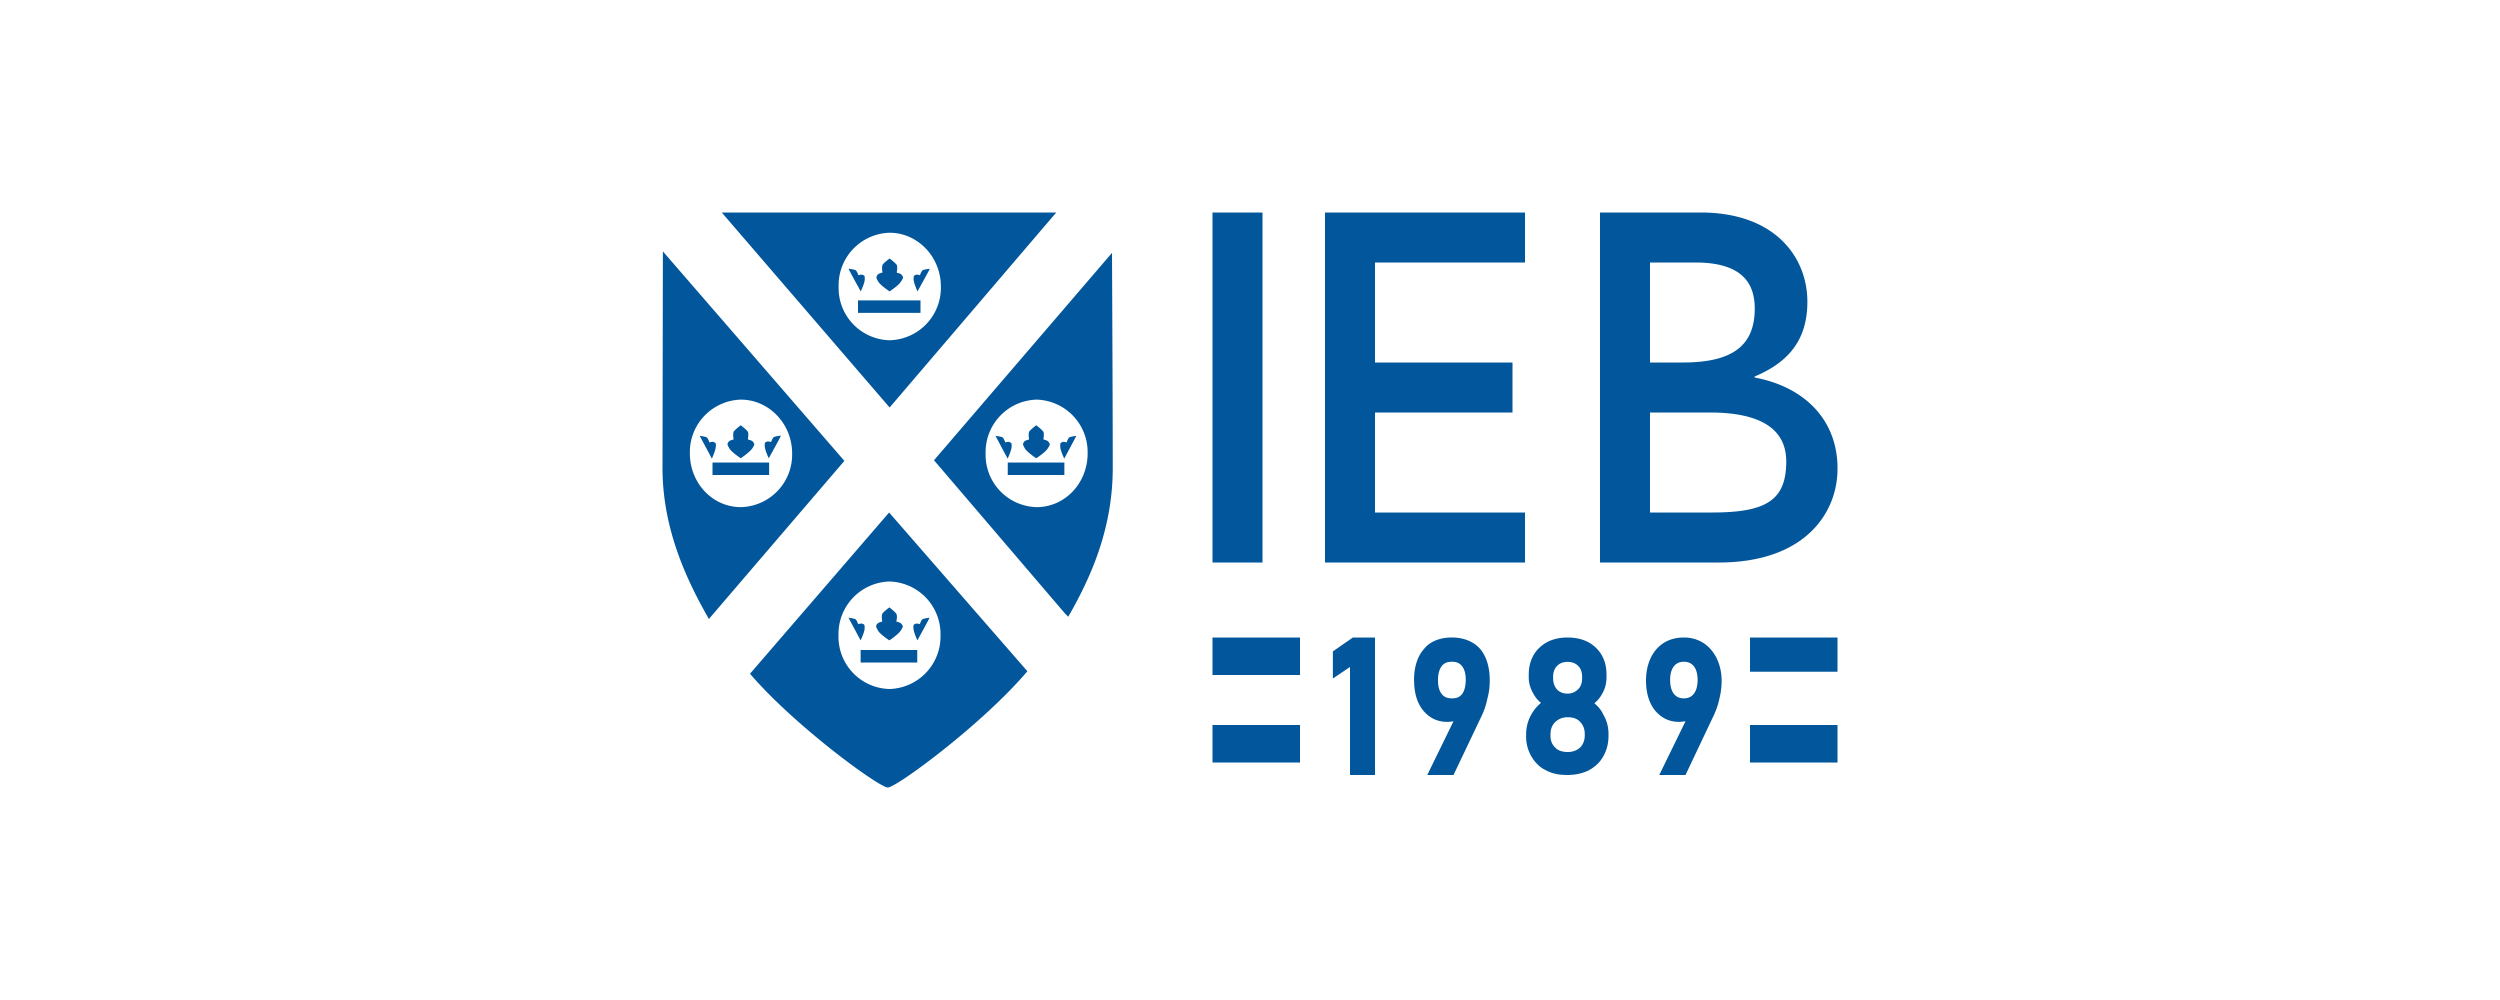 <svg width="200" height="80" viewBox="0 0 200 80" xmlns="http://www.w3.org/2000/svg"><path d="m57.74 17 13.43 15.6L84.5 17H57.74Zm13.43 10.22a4.18 4.18 0 0 1-4.08-4.3 4.2 4.2 0 0 1 4.08-4.3c2.24 0 4.1 1.92 4.1 4.3a4.2 4.2 0 0 1-4.1 4.3Zm17.79-6.99L74.72 36.82 85.2 49.08l.26.26c1.66-2.9 3.56-6.86 3.56-11.9 0-5.3-.06-17.2-.06-17.2Zm-6.03 20.34a4.18 4.18 0 0 1-4.08-4.3 4.2 4.2 0 0 1 4.08-4.3 4.2 4.2 0 0 1 4.08 4.3c0 2.38-1.81 4.3-4.08 4.3ZM53 37.44l.03-17.33 14.52 16.76-10.84 12.65C55.05 46.6 53 42.46 53 37.44Zm2.19-1.17c0 2.38 1.81 4.3 4.08 4.3a4.2 4.2 0 0 0 4.1-4.3c0-2.38-1.87-4.3-4.1-4.3a4.2 4.2 0 0 0-4.08 4.3ZM71.13 41 60 53.9c3.58 4.18 10.37 9.13 11.03 9.1.73-.03 7.58-5.08 11.16-9.3L71.13 41Zm.03 14.12a4.18 4.18 0 0 1-4.08-4.3 4.2 4.2 0 0 1 4.08-4.3 4.2 4.2 0 0 1 4.08 4.3 4.2 4.2 0 0 1-4.08 4.3ZM97 17h4v28h-4V17Zm25 0h-16v28h16v-4h-12v-8h11v-4h-11v-8h12v-4Zm18.37 13.12v.08c4.14.78 6.66 3.53 6.63 7.32 0 3.45-2.54 7.48-9.5 7.48H128V17h8.05c5.98 0 8.54 3.6 8.54 7.14 0 2.9-1.35 4.78-4.22 5.98ZM135.63 21H132v8h2.62c3.93 0 5.76-1.31 5.76-4.32 0-2.1-1.1-3.68-4.75-3.68ZM132 41h4.98c4.3 0 5.92-.97 5.92-4.08 0-2.53-1.94-3.92-6.13-3.92H132v8Zm-46.85-4h-4.53v1h4.53v-1Zm-.33-1.27c0 .29.32.96.32.96l.97-1.82s-.47.05-.58.13c-.08.09-.13.22-.17.3l-.04.1c-.24-.09-.29-.06-.4 0-.1.04-.1.07-.1.33Zm-1.92.93s-.76-.5-.92-.8c-.16-.29-.16-.31-.1-.44.07-.13.13-.18.44-.26v-.1a1.2 1.2 0 0 1 0-.5c.06-.15.58-.54.58-.54s.53.4.58.55c.05.15.02.37 0 .5v.09c.32.08.37.13.45.26.08.13.08.15-.1.44-.17.31-.93.8-.93.8Zm-1.97-.93c0 .29-.32.96-.32.96l-.97-1.82s.47.05.58.13c.08.09.13.22.17.3l.04.1c.24-.09.29-.06.4 0 .1.04.1.07.1.33Zm-7.29-11.7h-5v1h5v-1Zm-.55-1.67c0 .28.31.95.31.95s1-1.79.98-1.81c0 0-.47.05-.58.13a.88.88 0 0 0-.17.3l-.04.09c-.24-.08-.3-.05-.4 0-.1.05-.1.08-.1.34Zm-1.92.95s-.76-.49-.92-.8c-.16-.28-.16-.3-.1-.44.07-.13.12-.18.44-.26v-.09a1.2 1.2 0 0 1 0-.5c.05-.16.58-.54.58-.54s.52.39.58.54c.05.16.02.37 0 .5v.1c.31.07.36.12.44.25.08.13.08.16-.1.44-.19.32-.92.8-.92.8Zm-1.99-.95c0 .28-.32.95-.32.95s-1-1.79-.97-1.81c0 0 .47.05.58.13.08.08.14.22.17.3l.04.09c.24-.08.3-.05.4 0 .1.05.1.08.1.34ZM61.53 37H57v1h4.53v-1Zm-.35-1.3c0 .29.32.96.32.96s1-1.79.97-1.81c0 0-.47.05-.58.13-.08.08-.13.21-.17.3l-.04.08c-.24-.07-.29-.05-.4 0-.1.06-.1.08-.1.34Zm-1.92.96s-.76-.5-.92-.8c-.16-.29-.16-.31-.1-.44.07-.13.13-.18.44-.26v-.1a1.2 1.2 0 0 1 0-.5c.06-.15.58-.54.58-.54s.53.4.58.55c.05.15.02.37 0 .5v.09c.32.08.37.13.45.26.08.13.08.15-.1.44-.2.31-.93.8-.93.8Zm-2-.93c0 .29-.31.96-.31.96l-.97-1.82s.47.05.57.13c.09.09.14.22.17.3l.05.1c.23-.09.29-.06.4 0 .1.04.1.07.1.33ZM73.38 52h-4.53v1h4.53v-1Zm-.3-1.73c0 .29.31.96.31.96s1-1.81.97-1.81c0 0-.47.05-.57.13-.09.08-.14.21-.17.3l-.05.08c-.23-.07-.29-.05-.4 0-.1.06-.1.08-.1.34Zm-1.93.96s-.77-.5-.92-.8c-.16-.29-.16-.31-.11-.44.08-.13.13-.18.45-.26v-.1a1.2 1.2 0 0 1 0-.5c.05-.15.58-.54.58-.54s.52.4.57.54c.06.16.03.38 0 .5v.1c.32.08.37.13.45.26.08.13.08.15-.1.44-.16.29-.92.8-.92.8Zm-1.98-.96c0 .29-.32.96-.32.96l-.97-1.81s.47.05.57.13c.09.08.14.21.17.3l.05.08c.23-.07.29-.05.4 0 .1.06.1.08.1.34ZM147 53.74h-7V51h7v2.74ZM140 61h7v-3h-7v3Zm-36-7h-7v-3h7v3Zm-7 7h7v-3h-7v3Zm9.63-8.89v2.17l1.37-.92V62h2V51h-1.77l-1.6 1.11Zm21.52 3.43c-.16.3-.37.53-.6.72.28.24.55.53.7.88a3 3 0 0 1 .43 1.57v.17c0 .64-.16 1.17-.43 1.65-.26.46-.65.83-1.16 1.1-.47.24-1.08.37-1.7.37-.64 0-1.21-.1-1.72-.38-.5-.24-.86-.61-1.15-1.09a3.15 3.15 0 0 1-.43-1.65v-.17a3.27 3.27 0 0 1 1.19-2.48 2.35 2.35 0 0 1-.6-.72c-.24-.4-.38-.85-.38-1.3v-.25c0-.88.3-1.63.87-2.16.56-.53 1.32-.8 2.24-.8.92 0 1.69.27 2.24.8.58.54.87 1.28.87 2.16v.24c0 .49-.13.94-.37 1.34Zm-3.73 2.22c-.24.24-.38.56-.38.96v.16c0 .4.14.7.38.93.23.24.57.35 1 .35.42 0 .73-.13 1-.37.23-.24.36-.56.36-.96v-.11c0-.4-.13-.72-.36-.96-.24-.27-.58-.38-1-.38-.43 0-.74.14-1 .38Zm1.83-2.62c.22-.22.32-.5.32-.9v-.09c0-.37-.1-.67-.32-.88-.2-.21-.5-.32-.84-.32-.34 0-.63.1-.84.32-.21.21-.32.5-.32.88v.1c0 .38.1.67.32.92.21.21.5.32.84.32.34 0 .63-.14.84-.35Zm8.46-4.14c-2 0-3.03 1.57-3.03 3.44 0 .97.24 1.78.7 2.37.51.62 1.14.94 1.96.94.18 0 .34-.03.5-.05l-2.1 4.3h2.1l2.18-4.6c.24-.49.43-1 .53-1.5.13-.52.18-1 .18-1.46 0-1.75-1.06-3.44-3.02-3.44Zm1.1 3.39c0 .73-.26 1.48-1.1 1.48-.85 0-1.1-.74-1.1-1.48 0-.73.27-1.45 1.1-1.45.83 0 1.1.72 1.1 1.45Zm-22.69.06c0-1.08.27-1.94.8-2.53.74-.95 2.08-.92 2.22-.92h.01c.95 0 1.72.32 2.24.89.53.62.79 1.48.79 2.55 0 .46-.05.94-.19 1.45-.1.52-.28 1.03-.52 1.51l-2.19 4.6h-2.1l2.1-4.3c-.15.03-.31.05-.5.05-.81 0-1.44-.32-1.95-.94-.47-.6-.7-1.4-.7-2.36Zm3.85 1.07c.18-.24.29-.64.29-1.13 0-.48-.1-.86-.3-1.1-.18-.24-.44-.35-.8-.35-.37 0-.64.1-.82.35-.19.24-.3.62-.3 1.1 0 .49.08.86.3 1.13.18.24.45.35.81.35.37 0 .63-.1.82-.35Z" fill="#02579C"/></svg>